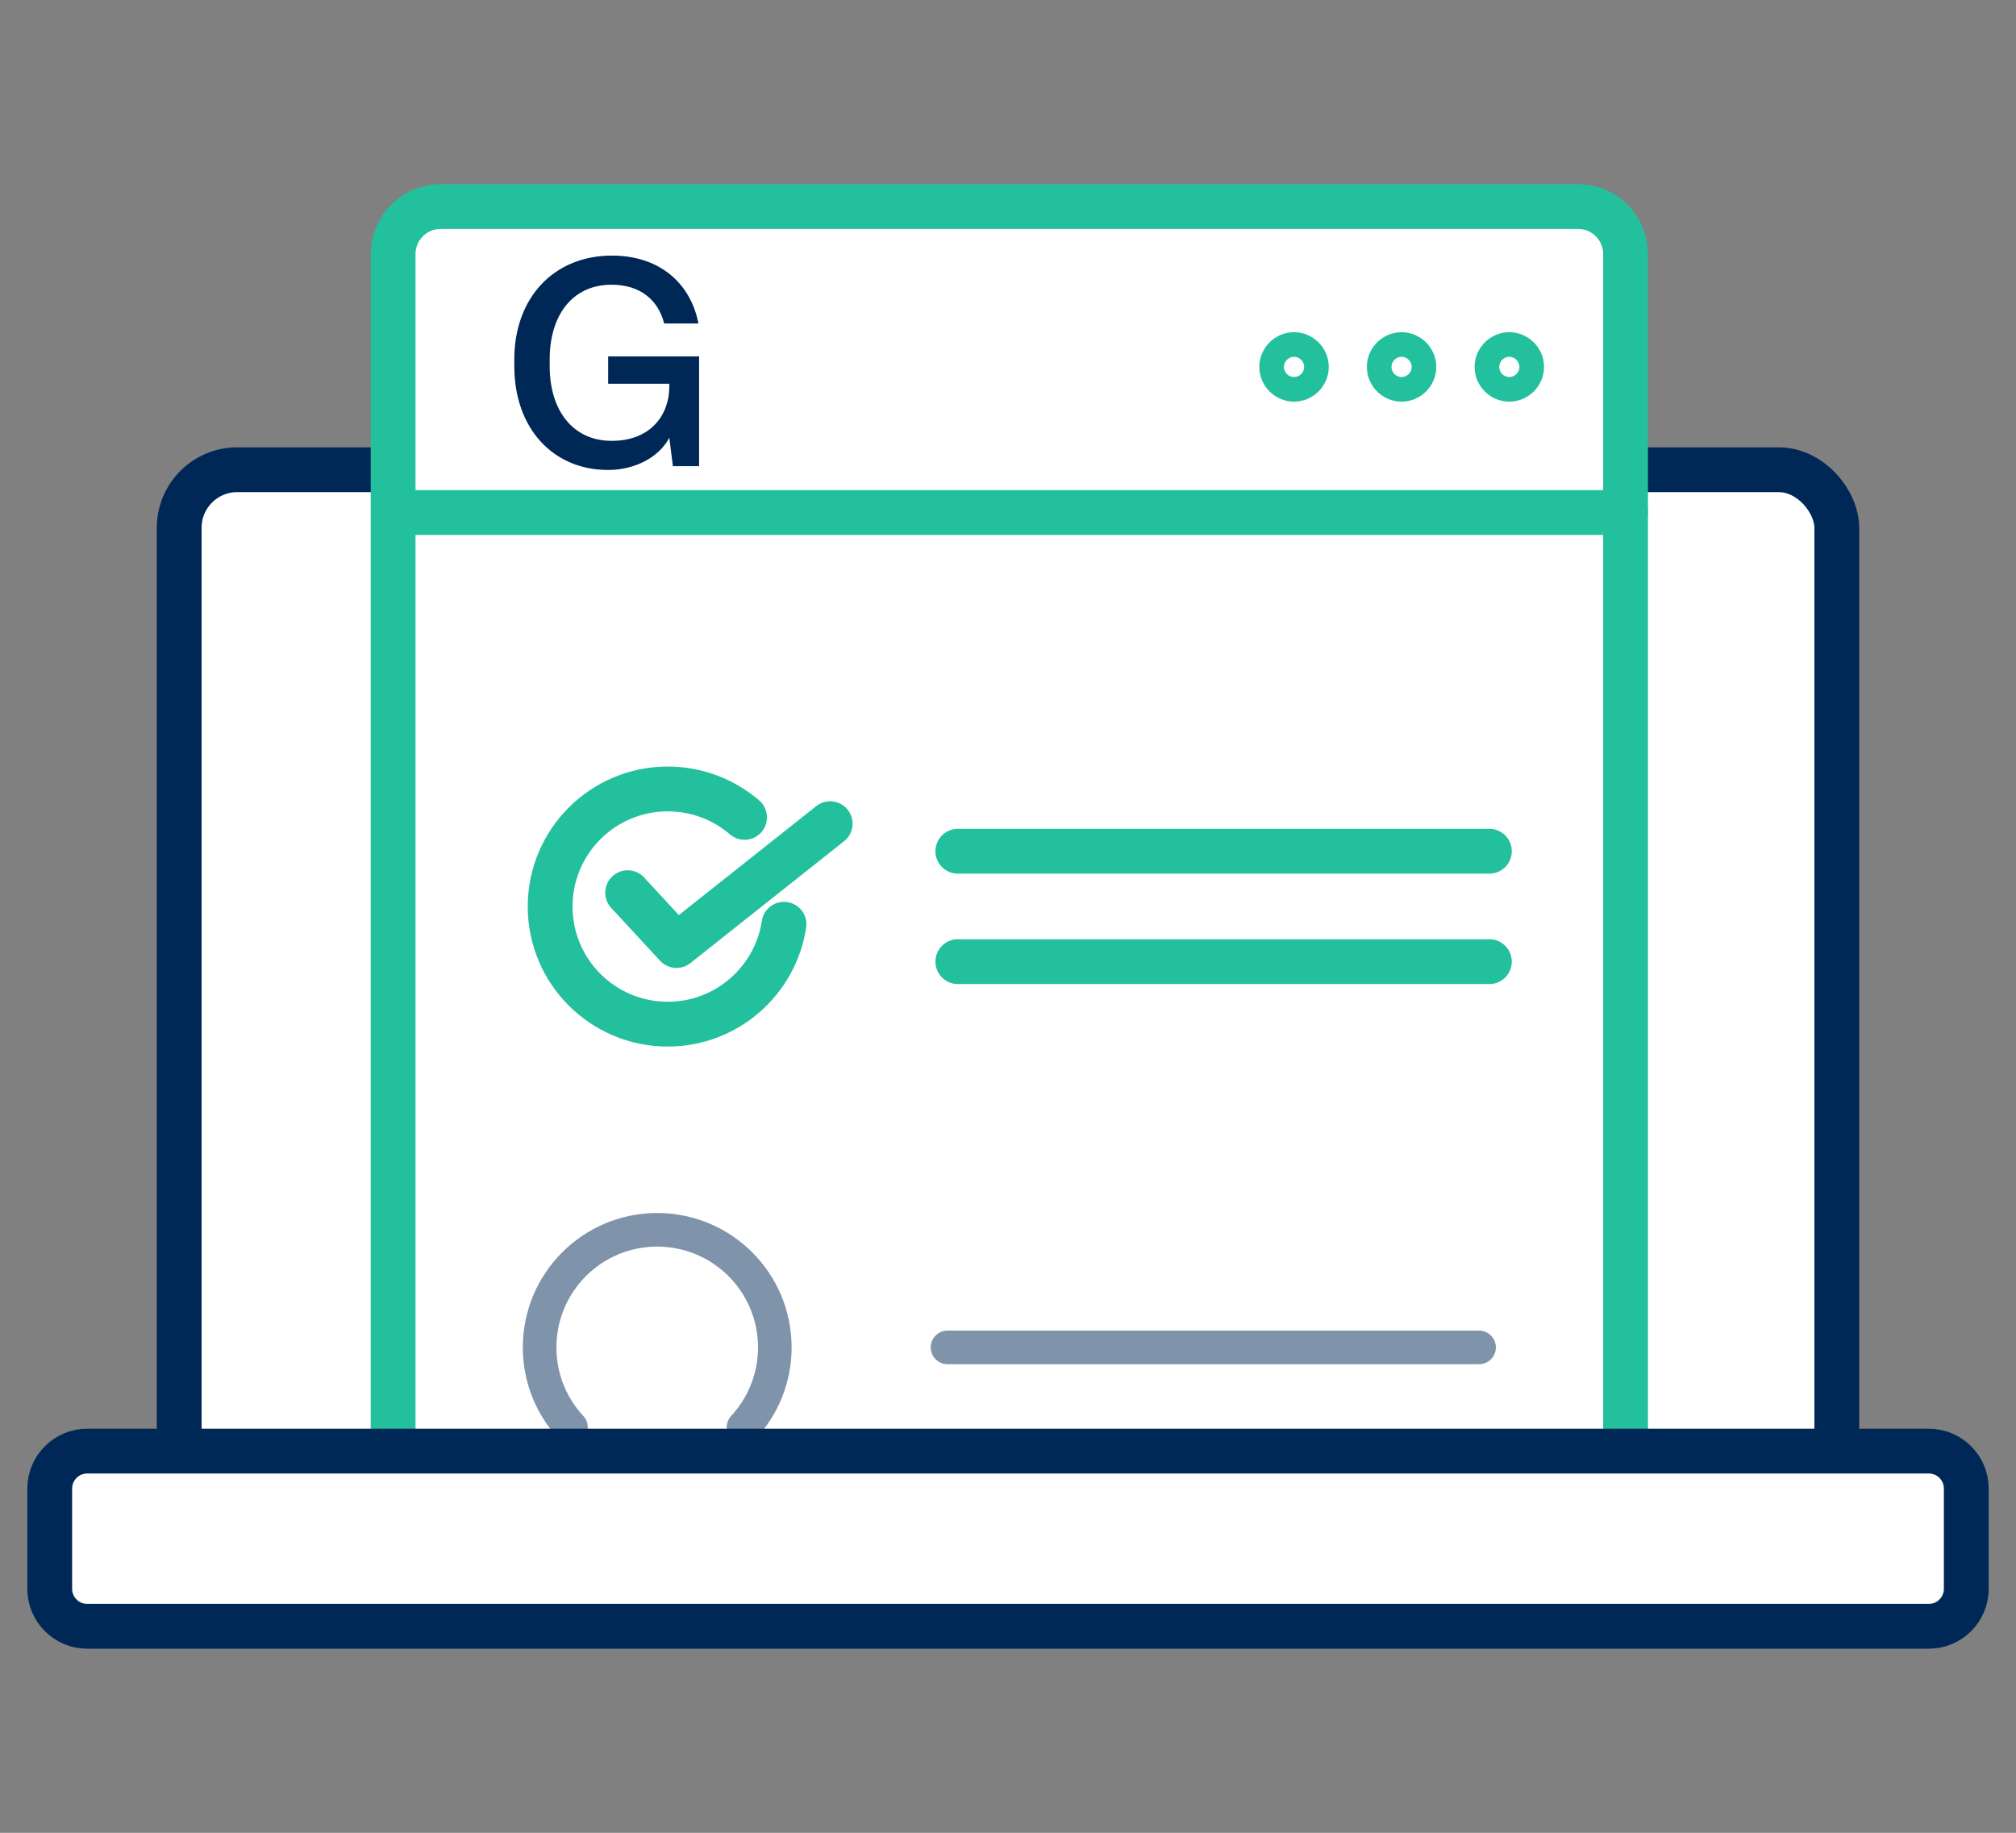 <?xml version="1.0" encoding="UTF-8"?><svg id="Layer_1" xmlns="http://www.w3.org/2000/svg" viewBox="0 0 90 81.82"><rect x="0" y="0" width="90" height="81.82" fill="#808080" stroke="none"/><defs><style>.cls-1{fill:none;}.cls-1,.cls-2,.cls-3{stroke-width:2px;}.cls-1,.cls-4,.cls-3{stroke-linecap:round;stroke-linejoin:round;}.cls-1,.cls-3{stroke:#22c09d;}.cls-5{opacity:.5;}.cls-2{stroke-miterlimit:10;}.cls-2,.cls-4{stroke:#002856;}.cls-2,.cls-4,.cls-3{fill:#fff;}.cls-6{fill:#002856;}.cls-4{stroke-width:1.5px;}</style></defs><g><rect class="cls-2" x="8" y="20.97" width="74" height="45.73" rx="2.59" ry="2.59"/><path class="cls-3" d="M17.55,63.71V11.34c0-1.17,.95-2.12,2.12-2.12h50.78c1.17,0,2.12,.95,2.12,2.12V63.71"/><path class="cls-2" d="M82.93,64.78h3.18c.92,0,1.67,.75,1.67,1.67v4.48c0,.92-.75,1.67-1.67,1.67H3.89c-.92,0-1.67-.75-1.67-1.67v-4.48c0-.92,.75-1.67,1.67-1.67H82.93Z"/><line class="cls-3" x1="18.48" y1="22.88" x2="72.57" y2="22.88"/><circle class="cls-3" cx="57.77" cy="16.38" r=".55"/><circle class="cls-3" cx="62.57" cy="16.38" r=".55"/><circle class="cls-3" cx="67.38" cy="16.38" r=".55"/><g class="cls-5"><path class="cls-4" d="M25.49,63.72c-.87-.94-1.4-2.19-1.4-3.57,0-2.9,2.35-5.25,5.25-5.25s5.25,2.35,5.25,5.25c0,1.38-.53,2.63-1.4,3.57"/><line class="cls-4" x1="42.3" y1="60.15" x2="66.03" y2="60.15"/></g><g><path class="cls-3" d="M35,41.26c-.38,2.52-2.56,4.46-5.19,4.46-2.9,0-5.25-2.35-5.25-5.25s2.35-5.25,5.25-5.25c1.31,0,2.51,.48,3.43,1.27"/><g><line class="cls-3" x1="42.76" y1="38" x2="66.49" y2="38"/><line class="cls-3" x1="42.76" y1="42.93" x2="66.49" y2="42.93"/></g><polyline class="cls-1" points="28.02 39.85 30.2 42.21 37.06 36.77"/></g></g><path class="cls-6" d="M22.96,16.35v-.31c0-2.72,1.74-4.63,4.36-4.63,2.15,0,3.52,1.26,3.86,3.03h-1.53c-.27-1.07-1.09-1.73-2.35-1.73-1.75,0-2.76,1.37-2.76,3.33v.31c0,1.98,1.04,3.33,2.77,3.33s2.55-1.14,2.57-2.38v-.17h-2.73v-1.22h4.06v4.9h-1.17l-.16-1.27c-.44,.85-1.51,1.44-2.73,1.44-2.5,0-4.19-1.9-4.19-4.63Z"/></svg>